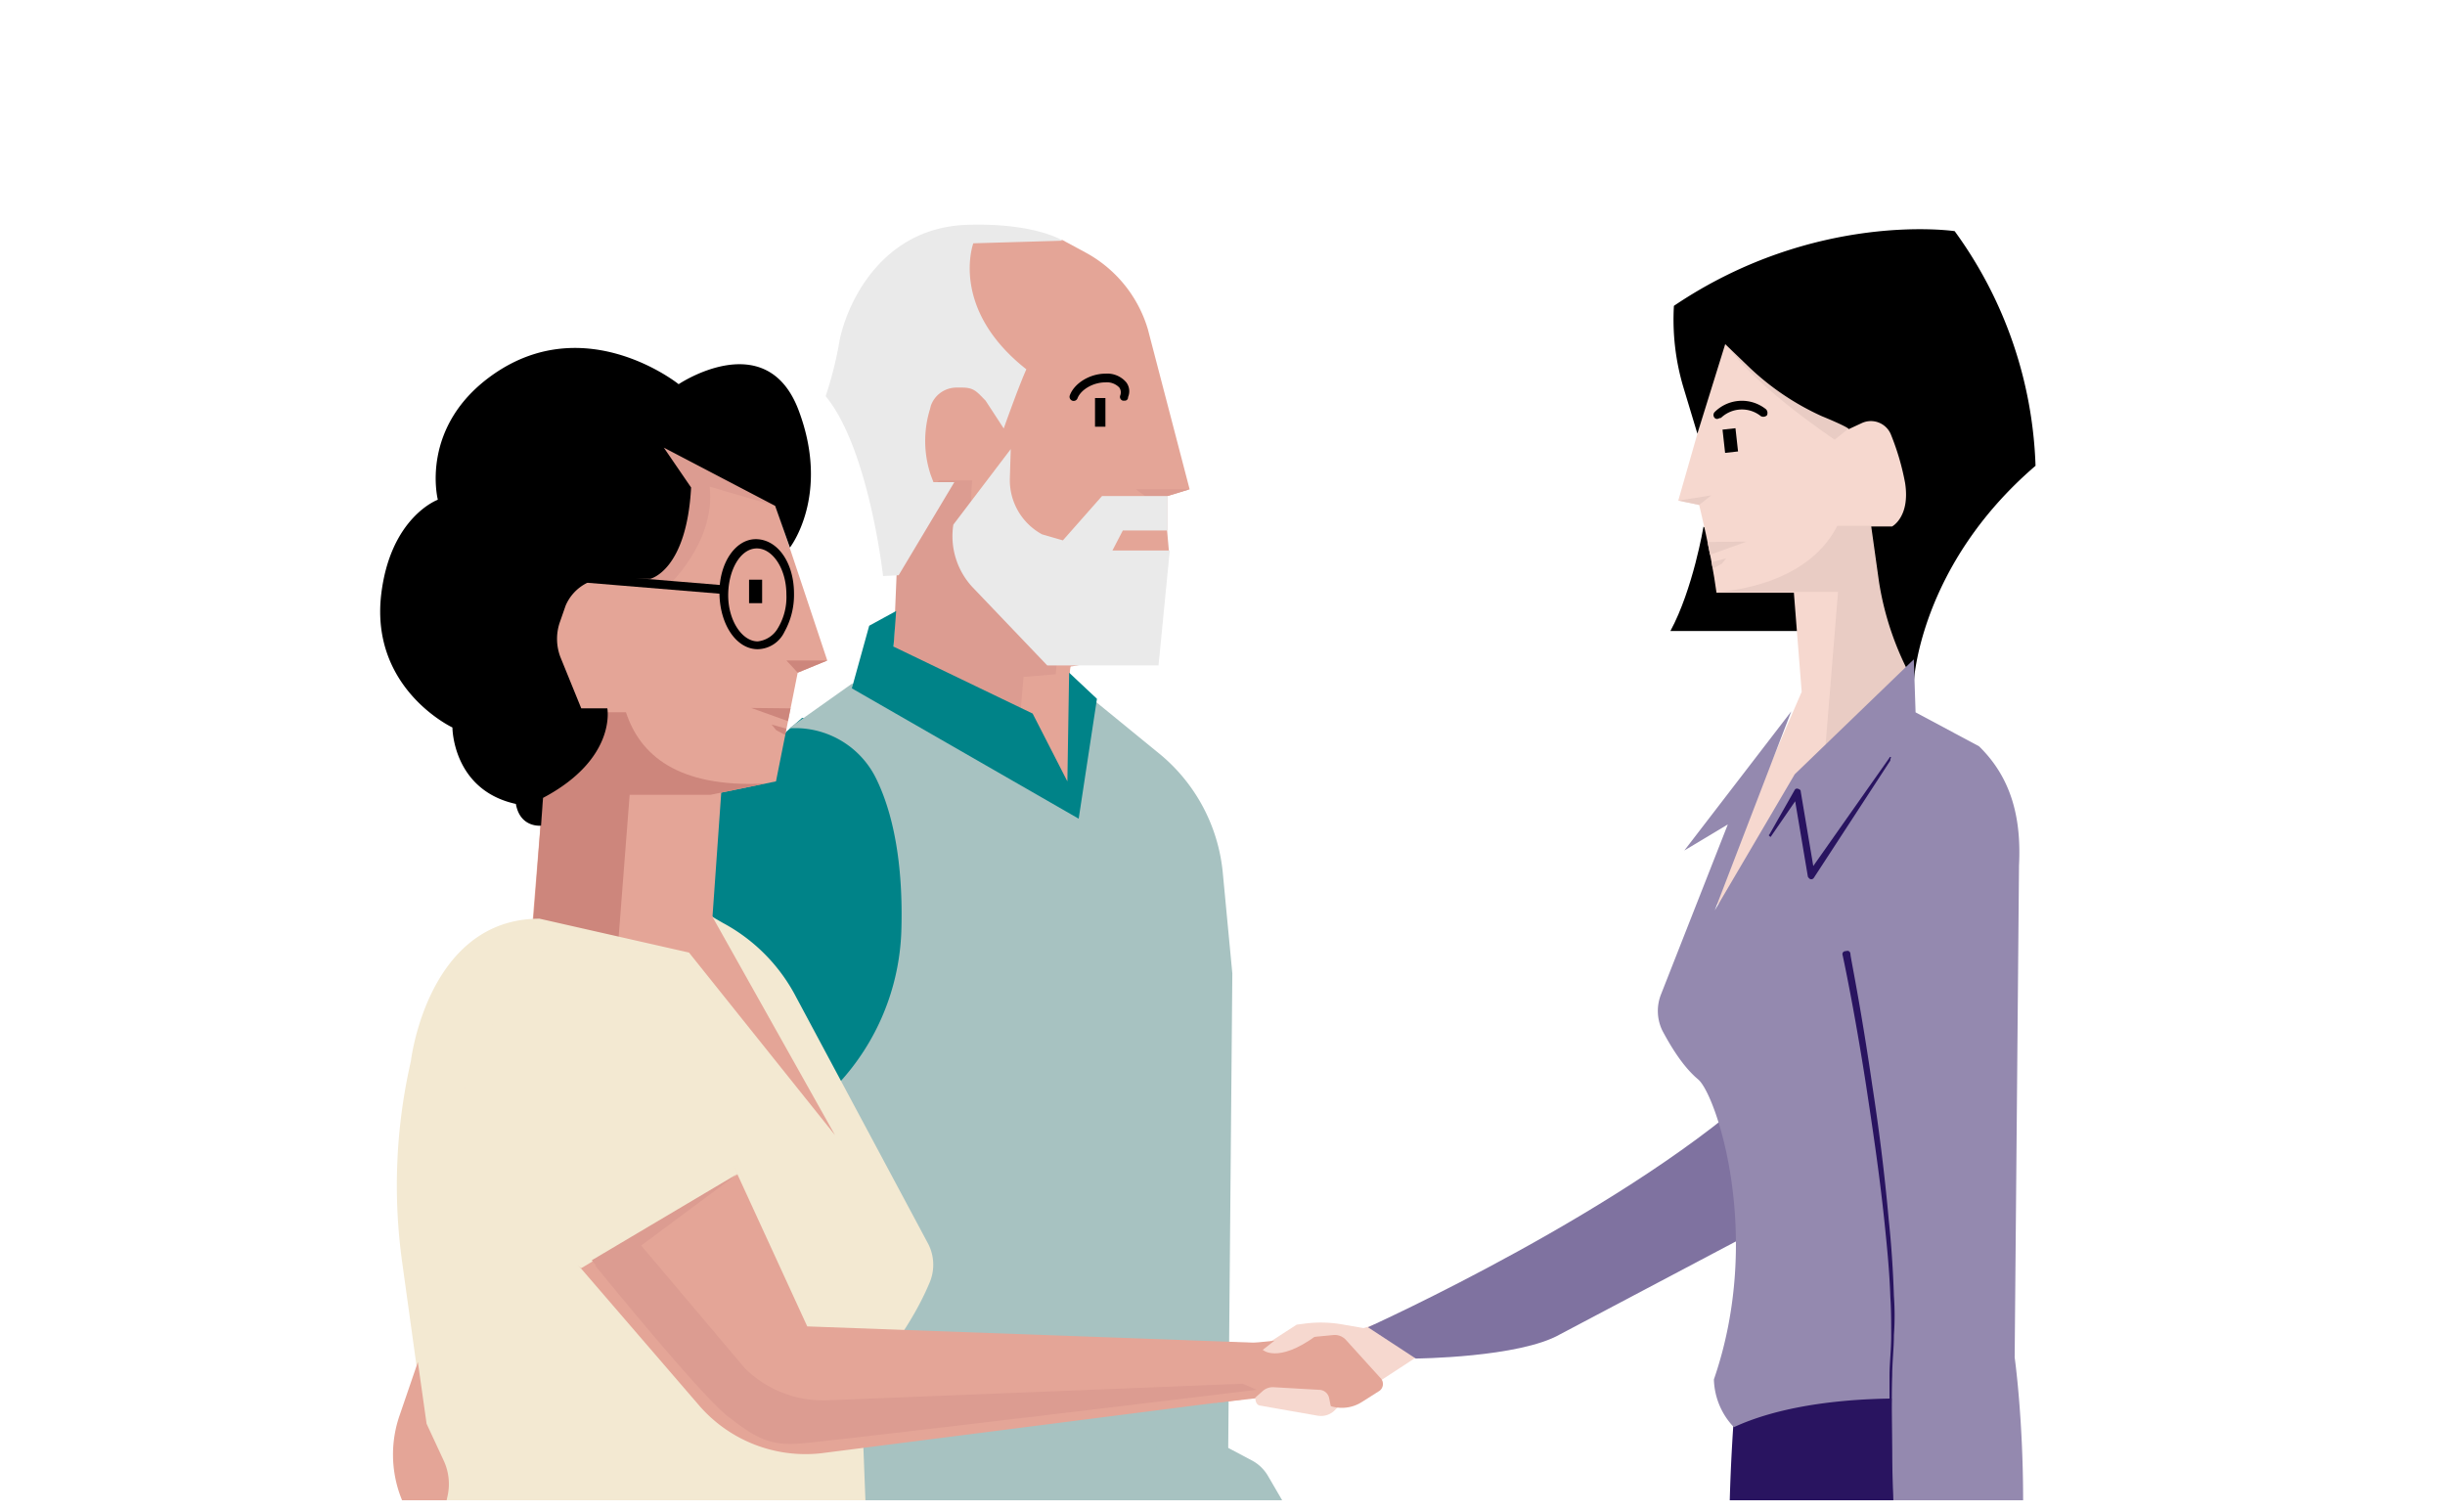 <svg xmlns="http://www.w3.org/2000/svg" viewBox="0 0 404.19 250">
    <g>
        <defs>
            <clipPath id="64c556f1-a015-4510-b29e-ae33f973502c">
                <path d="M487.85-20.08v268.09H-66.11V-20.08h553.96z"></path>
            </clipPath>
        </defs>
        <g clip-path="url(#64c556f1-a015-4510-b29e-ae33f973502c)">
            <path d="M132.59 118.68l-22.99 20.11 17.53 45.27 19.69 4.31 8.33-30.9-6.03-26.44-9.34-12.35h-7.19z" fill="#008388"></path>
            <path fill="#a7c2c1" d="M178.43 113.79l13.37 10.92a29 29 0 0 1 10.34 19.54l1.58 16.67L203 244a15.76 15.76 0 0 1-6.89 12.93l-.58.43-3.45 7s-11.35 14.23-51.15 6.76c.28-13.51-8.34-101.31-8.34-101.31l6 9.34A39 39 0 0 0 149 154c.29-8.91-.71-18.25-4.16-25.29a14.88 14.88 0 0 0-13.08-8.34h-1.29l10.34-7.33"></path>
            <path fill="#e4a597" d="M147.68 109.19l1.72-25.58 9.06-43.54 17.1-.43 4 2.16a21.3 21.3 0 0 1 10.2 12.64l6.9 26.44-3.72 1.12v5.75l.29 3.31s-3.45 14.51-4 14.51-5 3.16-5 3.16-6.61 1.44-7.19 1.44 0 19.4 0 19.4"></path>
            <path fill="#dc9c91" d="M168.48 120.52l.72-8.62 5.32-.43.14-1.58 14.23-.15-14.66-4.6-6.61-7.32c-4-5-7.9-9.06-6.9-18.4h-5.46l-7.33 5.46.44 6.47-.72 17.24z"></path>
            <path d="M182.74 65.8v4.74h-1.72V65.8h1.72z"></path>
            <path d="M185.9 66.23h-.28a.64.64 0 0 1-.43-.86 1.41 1.41 0 0 0-.15-1.3 2.84 2.84 0 0 0-2.3-.86c-2 0-4 1.15-4.6 2.59a.68.68 0 1 1-1.29-.43c.72-2 3.31-3.6 5.89-3.6a4.11 4.11 0 0 1 3.45 1.44 2.45 2.45 0 0 1 .29 2.44.53.53 0 0 1-.58.58z"></path>
            <path d="M297.41 104.31h-21.27c3.74-6.9 5.47-17.25 5.47-17.25l16.95 10.78z"></path>
            <path fill="#291460" d="M329.17 220.41l7.33 39.81a55.9 55.9 0 0 1 .72 14.65 93.71 93.71 0 0 1-4.32 20.7c-7.61 42.82-10.63 66.24-10.63 66.24s11.07 55.9-5.46 100.88h-8.62c7.47-41.39-8.77-97-8.77-97s-6-35.64-11.78-87.22c-3.74-19.26-.43-51-.43-51"></path>
            <path fill="#f6d8cf" d="M316.81 123.56l-1.72-19.25 11.06-27.59-3.59-25.87h-35.21l-3.45 9.34-6.46 22.56 3.45.72s2 8 2.87 14.51h12.79l1.29 16.39L282 151l34.77-27.45"></path>
            <path fill="#e9ccc4" d="M305.6 70.83l-2.3 1.86s-15.52-10.34-18.68-17.24l21-1"></path>
            <path d="M286.894 70.787l.427 3.841-2.139.238-.427-3.842 2.139-.237z"></path>
            <path fill="#f6d8cf" d="M234.47 224.15l-9.91 6.47-15.09-8.48 4.89-3.16 1.15-.15a20.67 20.67 0 0 1 6.61.15l3.3.57 5-1.58z"></path>
            <path fill="#f6d8cf" d="M219.67 232.34l-1.67 1.72h.14a3.13 3.13 0 0 0 2.44-.86l1.3-1.29z"></path>
            <path fill="#e4a597" d="M205.45 222.14l14.94-1.44a2.5 2.5 0 0 1 2.16.86l5.6 6.18a1.41 1.41 0 0 1-.29 2.3l-2.73 1.73a6.14 6.14 0 0 1-5.46.57l-5-2-13.79 1.58z"></path>
            <path fill="#f6d8cf" d="M218 229.75l-7.47-.43a2.52 2.52 0 0 0-1.73.58l-1.29 1.15s0 1.15.72 1.29 9.77 1.72 9.77 1.72l2-1.58-.29-1.43a1.72 1.72 0 0 0-1.71-1.3z"></path>
            <path fill="#7f72a0" d="M292.24 178.6c-22.13 21-66.1 40.81-66.1 40.81l7.9 5.17s17.1-.14 23.86-4l40.52-21.41"></path>
            <path d="M283.9 69.25a.52.52 0 0 1-.43-.15.7.7 0 0 1 0-1 6.37 6.37 0 0 1 8.48-.44.9.9 0 0 1 .15 1 .88.88 0 0 1-1 .14 5 5 0 0 0-6.61.29c-.3.01-.44.16-.59.16z"></path>
            <path fill="#eaeaea" d="M175.7 39.79l-14.8.43s-4 10.78 8.77 20.83c-1.3 2.88-3.74 9.78-3.74 9.78l-3-4.6c-1.43-1.44-1.87-2.16-3.88-2.16h-1a4.5 4.5 0 0 0-4.17 3l-.14.57a17.75 17.75 0 0 0 .14 10.93l.43 1.14h3.45l-9.2 15.38-2.58.14s-2.3-21-9.49-29.74a60.62 60.62 0 0 0 2.3-9.2c1.29-6.32 7-18.53 20.84-19.11 11.47-.41 16.07 2.61 16.07 2.61z"></path>
            <path d="M148.15 101l-4.46 2.44-2.87 10.35 37.5 21.55 3.02-19.82-4.6-4.32-.29 17.97-5.74-11.21-23-11.07.44-5.89z" fill="#008388"></path>
            <path d="M87.62 157.47l2.15-26.15-10.78-35.2 23.28-29.03 24.14 11.06 10.35 31.04-4.89 2.01-3.59 17.97-9.05 1.86-1.44 20.41 25.44 40.52-42.68-29.74-12.93-4.75z" fill="#e4a597"></path>
            <path fill="#dc9c91" d="M104.14 96.69l6.18.29s8.05-7.33 7-16.53l10.78 3.16L126 75l-12.93-5-7.33.58z"></path>
            <path fill="#cd867c" d="M103.48 117.74H88.25l1.75 10.2-1.86 24.72 14.08 2.87 1.87-24.14h13.36l9-1.86c-14.45.71-20.67-4.75-22.97-11.79z"></path>
            <path d="M125.26 107.32c-3.44 0-6.17-3.88-6.32-9s2.59-9.19 6-9.19c3.59 0 6.32 3.87 6.32 9a12.54 12.54 0 0 1-1.58 6.32 5 5 0 0 1-4.46 2.87zm-.14-16.66c-2.73 0-4.74 3.59-4.74 7.76s2.3 7.61 4.88 7.61a4.39 4.39 0 0 0 3.31-2.15 9.93 9.93 0 0 0 1.43-5.61c0-4.27-2.29-7.61-4.88-7.61z"></path>
            <path d="M93.762 94.618l25.632 2.116-.118 1.436-25.633-2.117.119-1.435z"></path>
            <path fill="#f3e9d2" d="M117.79 151.58l1.73 1a29.12 29.12 0 0 1 12.07 12.21l21.84 40.81a7.55 7.55 0 0 1 .29 6.33c-2.45 5.89-6.18 11.06-11.36 17.81L145 298l-26.15-.29s-10.85-12.2-31.67-12.2S63 298.15 63 298.15l7.48-60.64-4-28.88a92.07 92.07 0 0 1 1.44-33.19s2.73-23.57 21.27-23.57l24.71 5.6 24.14 30.18z"></path>
            <path d="M89.77 131.9c12.22-6.47 10.63-14.8 10.63-14.8h-4.31l-3.45-8.48a8.46 8.46 0 0 1-.14-5.62l1-2.87a7.43 7.43 0 0 1 8-4.45h6s6-1.3 6.75-15.09L109.74 74l18.4 9.62 2.44 6.9s6.75-8.62 1.44-22.7-19.83-4.31-19.83-4.31S97 51.28 81.72 61.77c-12.5 8.62-9.34 20.84-9.34 20.84s-7.9 2.87-9.38 15.81c-1.72 15.51 11.79 21.84 11.79 21.84s0 10.34 10.49 12.64c.71 4 4.16 3.59 4.16 3.59"></path>
            <path fill="#e4a597" d="M205.45 231.33l-69.7 8.91a23.25 23.25 0 0 1-20.26-8l-37.07-43 12.21-30.17h1.44a21.8 21.8 0 0 1 19.54 12.64l21.84 47.56 75 2.73"></path>
            <path fill="#e4a597" d="M195.1 259.93l5.6 7a6.34 6.34 0 0 0 5 2.44h1.73l2.73 1.44 5.6-.86a5.34 5.34 0 0 0 4.6-4.31l.72-3.59a7.74 7.74 0 0 0-2-6.76l-9.92-9.91-16.09-1.73z"></path>
            <path fill="#a7c2c1" d="M192.51 233.78l14.37 7.61a6.72 6.72 0 0 1 2.73 2.59l2.59 4.45-2.87-.14a13.94 13.94 0 0 0-13.51 9.2l-.86 2.44-8.34-1.44"></path>
            <path fill="#e4a597" d="M69.08 225.16l-3 8.76a19.78 19.78 0 0 0 2.73 18.25 2.36 2.36 0 0 0 4-.29 2.63 2.63 0 0 0 .44-1.29l.71-3.16a9.17 9.17 0 0 0-.57-5.89l-2.87-6.18z"></path>
            <path d="M125.99 95.83v3.88h-2.16v-3.88h2.16z"></path>
            <path d="M96.09 209.64l25.87-15.52-12.93-31.9-18.25-6.76-12.22 17.97-5.03 19.97 22.56 16.24z" fill="#f3e9d2"></path>
            <path fill="#dc9c91" d="M205.45 228.75l-68.55 2.73a18.37 18.37 0 0 1-13.79-5.32L106 205.9l16-11.9-24.18 14.34.72.87h-.15s17.25 21.26 21.84 24.85 6.9 4.89 11.64 4.6 75.88-8.91 75.88-8.91z"></path>
            <path d="M136.76 109.19h-6.75l1.86 2.01 4.89-2.01z" fill="#cd867c"></path>
            <path d="M196.68 80.88h-8.91l1.58 1.15h3.59l3.74-1.15z" fill="#dc9c91"></path>
            <path d="M277.44 82.75l5.46-.86-2.01 1.58-3.45-.72z" fill="#e9ccc4"></path>
            <path fill="#e9ccc4" d="M303.73 86.92c-5.31 10.49-20 10.92-20 10.92h20.12l-2.16 26.58 14.66-14.65 3-18.68v-4.17z"></path>
            <path fill="#f6d8cf" d="M211.48 221l-2.73 2.15s2.44 2.3 8.77-2.3"></path>
            <path fill="#eaeaea" d="M157.6 86.73a12.38 12.38 0 0 0 3.17 10.34L173.12 110h18.4l1.86-19h-9.48l1.72-3.31H193V82h-10.82l-6.47 7.33-3.45-1a10.2 10.2 0 0 1-5.32-9.2l.15-4.89z"></path>
            <path d="M285.2 56.89l4.16 4a43.37 43.37 0 0 0 11.79 7.9c2.44 1 4.6 2 4.45 2.16l2.16-1a3.58 3.58 0 0 1 4.88 2 41.44 41.44 0 0 1 2.3 7.9c.86 5.6-2.15 7.18-2.15 7.18h-3.45l1.29 9.2a49.53 49.53 0 0 0 5.75 16.53s.86-19.23 20.12-35.76a69.66 69.66 0 0 0-13.37-38.79s-23-3.45-46.41 12.35a39.16 39.16 0 0 0 1.58 13.51l2.3 7.62"></path>
            <path fill="#9489af" d="M321.84 231.48s-21.27-2-35.21 4.45a11.87 11.87 0 0 1-3.3-7.9c8.19-23.71.43-47-2.59-49.58-2.58-2.15-4.6-5.6-5.89-8a7.43 7.43 0 0 1-.29-6l11.07-28.16-7.19 4.31 17.68-23-12.65 32.9 13.22-22.5 19.69-19 .29 8.76 10.49 5.61c5.46 5.32 7 12.07 6.61 19.68l-.72 81.34s5.6 39.51-5.61 70.41l-11.2 2.58s-5-52.88-3.17-73.28-8.9-71.56-8.9-71.56"></path>
            <path fill="#291460" d="M315.8 297.43s-.28-2.15-.57-6-.72-9.34-1.15-15.81-.86-14.22-1.15-22.41c-.14-4.17-.29-8.34-.43-12.65s-.14-8.62-.14-13.08c0-2.15.28-4.31.28-6.61s0-4.31-.14-6.46c-.14-4.31-.57-8.48-1-12.65-.86-8.19-2-15.66-3-22.27-2-12.93-3.88-21.55-3.88-21.55-.15-.44.14-.72.57-.72.43-.15.72.14.72.57s1.72 8.62 3.59 21.56c1 6.46 2 14.08 2.73 22.27.43 4 .72 8.33.86 12.64a46.57 46.57 0 0 1 0 6.47c0 2.16-.28 4.46-.28 6.61-.15 4.31 0 8.77 0 13.08s.28 8.48.28 12.64c.29 8.19.58 15.81 1 22.42s.72 12.07 1.15 15.81.57 6 .57 6v.14c-.29 0-.01.15-.01 0z"></path>
            <path fill="#291460" d="M312.5 125.72l-12.65 19.4a.5.5 0 0 1-.71.14c-.15-.14-.29-.29-.29-.43l-2.3-13.65 1 .14-4.75 6.9c0 .14-.14.14-.28 0s-.15-.14 0-.29l4.16-7.33c.15-.28.43-.28.72-.14s.29.29.29.43l2.3 13.65-1-.29 13.37-19c0-.15.14-.15.28 0a.52.52 0 0 0-.14.47z"></path>
            <path d="M130.68 117.1l-6.5-.07 6.07 2.18.43-2.11z" fill="#cd867c"></path>
            <path d="M129.8 121.5l.2-1.04-2.44-.68.75.92 1.49.8z" fill="#cd867c"></path>
            <path d="M282.27 89.6l6.49-.07-6.07 2.18-.42-2.11z" fill="#e9ccc4"></path>
            <path d="M283.15 94l-.21-1.04 2.44-.68-.74.91-1.49.81z" fill="#e9ccc4"></path>
        </g>
    </g>
</svg>
